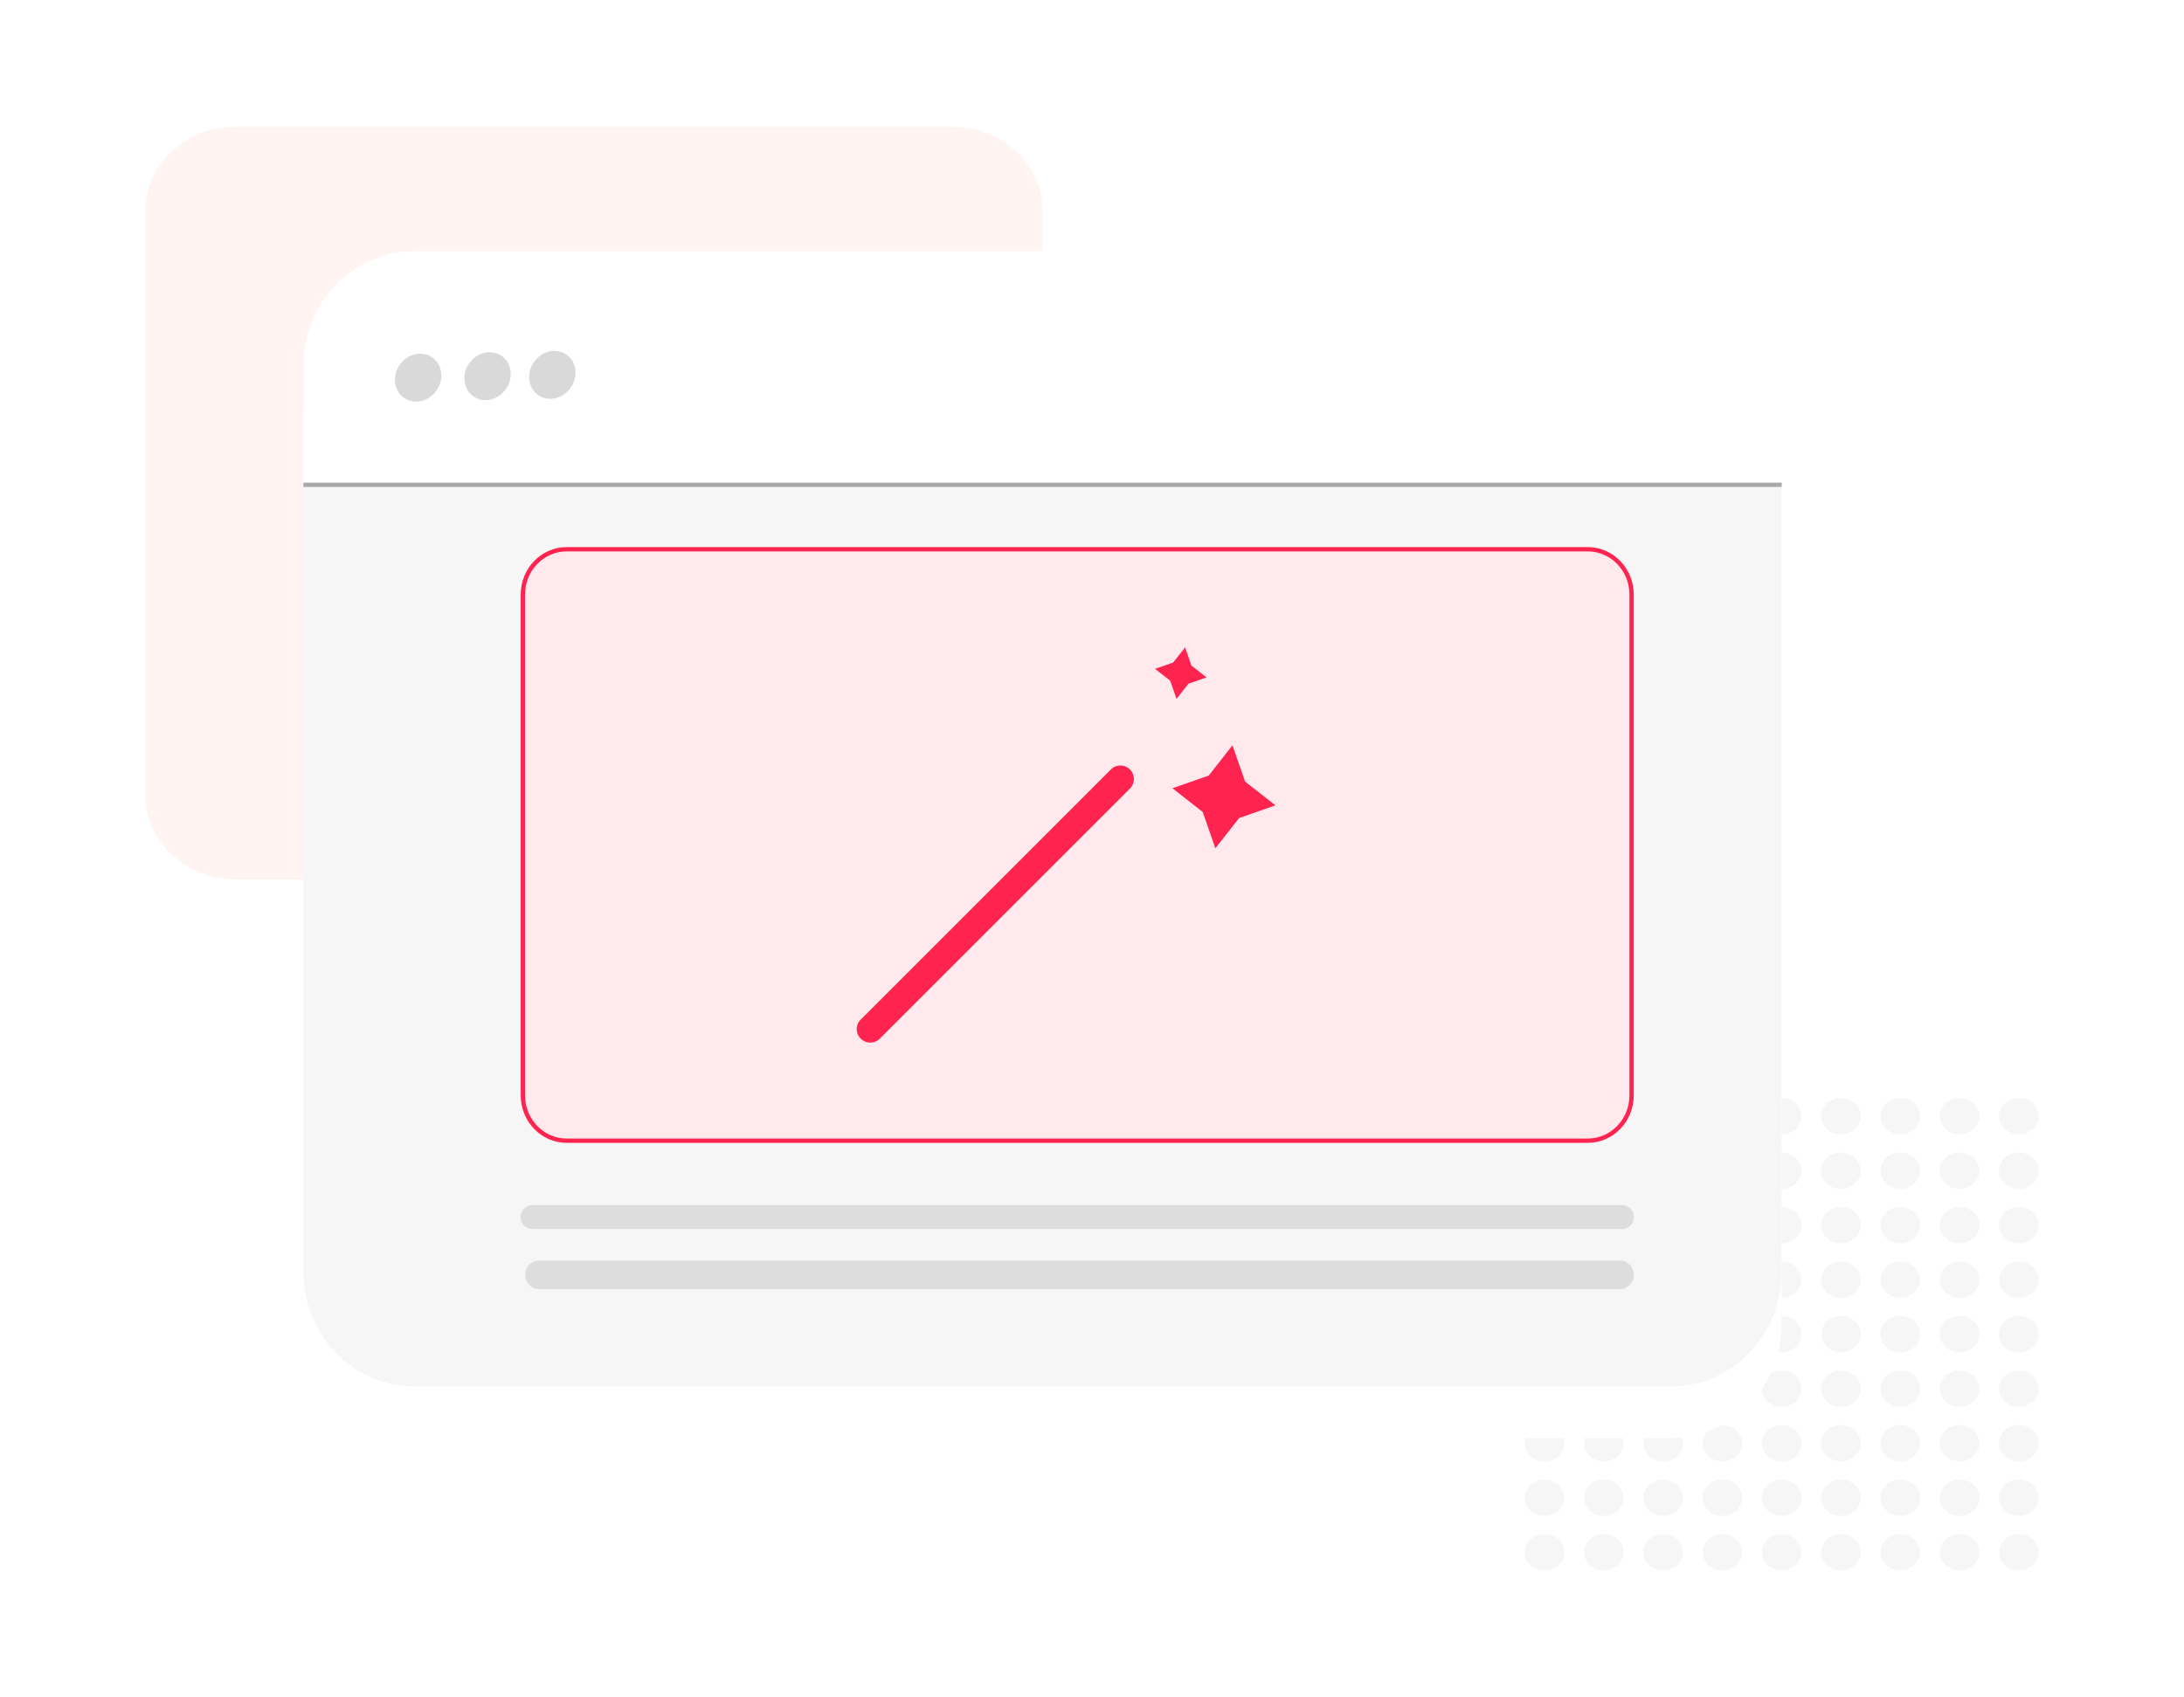 <svg width="507" height="394" viewBox="0 0 507 394" fill="none" xmlns="http://www.w3.org/2000/svg"><path d="M220.77 29.35H55c-11.74 0-21.25 8.75-21.25 19.54v135.82c0 10.79 9.52 19.54 21.25 19.54h165.77c11.74 0 21.25-8.75 21.25-19.54V48.89c0-10.79-9.51-19.54-21.25-19.54" fill="#fff4f2"/><path d="M363.13 259.17c0-2.33-2.05-4.22-4.59-4.22s-4.59 1.89-4.59 4.22 2.05 4.22 4.59 4.22 4.59-1.89 4.59-4.22M363.13 271.83c0-2.33-2.05-4.22-4.59-4.22s-4.59 1.89-4.59 4.22 2.05 4.22 4.59 4.22 4.59-1.89 4.59-4.22M363.13 284.49c0-2.33-2.05-4.22-4.59-4.22s-4.59 1.89-4.59 4.22 2.05 4.22 4.59 4.22 4.59-1.89 4.59-4.22M363.13 297.15c0-2.33-2.05-4.22-4.59-4.22s-4.59 1.89-4.59 4.22 2.05 4.22 4.59 4.22 4.59-1.89 4.59-4.22M363.13 309.8c0-2.33-2.05-4.22-4.59-4.22s-4.59 1.89-4.59 4.22 2.05 4.22 4.59 4.22 4.59-1.89 4.59-4.22M363.13 322.46c0-2.33-2.05-4.22-4.59-4.22s-4.59 1.89-4.59 4.22 2.05 4.22 4.59 4.22 4.59-1.89 4.59-4.22M363.13 335.12c0-2.33-2.05-4.22-4.59-4.22s-4.59 1.89-4.59 4.22 2.05 4.22 4.59 4.22 4.59-1.89 4.59-4.22M376.9 259.17c0-2.33-2.05-4.22-4.59-4.22s-4.59 1.89-4.59 4.22 2.05 4.22 4.59 4.22 4.59-1.89 4.59-4.22M376.9 271.83c0-2.33-2.05-4.22-4.59-4.22s-4.59 1.89-4.59 4.22 2.05 4.22 4.59 4.22 4.59-1.89 4.59-4.22M376.9 284.49c0-2.33-2.05-4.22-4.59-4.22s-4.59 1.89-4.59 4.22 2.05 4.22 4.59 4.22 4.59-1.89 4.59-4.22M376.9 297.15c0-2.33-2.05-4.22-4.59-4.22s-4.59 1.89-4.59 4.22 2.05 4.22 4.59 4.22 4.59-1.89 4.59-4.22M376.9 309.8c0-2.33-2.05-4.22-4.59-4.22s-4.59 1.89-4.59 4.22 2.05 4.22 4.59 4.22 4.59-1.89 4.59-4.22M376.9 322.46c0-2.33-2.05-4.22-4.59-4.22s-4.59 1.89-4.59 4.22 2.05 4.22 4.59 4.22 4.59-1.89 4.59-4.22M376.9 335.12c0-2.33-2.05-4.22-4.59-4.22s-4.59 1.89-4.59 4.22 2.05 4.22 4.59 4.22 4.59-1.89 4.59-4.22M390.66 259.17c0-2.33-2.05-4.22-4.59-4.22s-4.59 1.89-4.59 4.22 2.05 4.22 4.59 4.22 4.59-1.89 4.59-4.22M390.66 271.83c0-2.33-2.05-4.22-4.59-4.22s-4.59 1.89-4.59 4.22 2.05 4.22 4.59 4.22 4.59-1.89 4.59-4.22M390.66 284.49c0-2.33-2.05-4.22-4.59-4.22s-4.59 1.89-4.59 4.22 2.05 4.22 4.59 4.22 4.59-1.89 4.59-4.22M390.66 297.15c0-2.33-2.05-4.22-4.59-4.22s-4.59 1.89-4.59 4.22 2.05 4.22 4.59 4.22 4.59-1.89 4.59-4.22M390.66 309.8c0-2.33-2.05-4.22-4.59-4.22s-4.59 1.89-4.59 4.22 2.05 4.22 4.59 4.22 4.59-1.89 4.59-4.22M390.66 322.46c0-2.33-2.05-4.22-4.59-4.22s-4.59 1.89-4.59 4.22 2.05 4.22 4.59 4.22 4.59-1.89 4.59-4.22M390.66 335.12c0-2.33-2.05-4.22-4.59-4.22s-4.59 1.89-4.59 4.22 2.05 4.22 4.59 4.22 4.59-1.89 4.59-4.22M404.43 259.17c0-2.33-2.05-4.22-4.59-4.22s-4.59 1.89-4.59 4.22 2.05 4.22 4.59 4.22 4.59-1.89 4.59-4.22M404.43 271.83c0-2.33-2.05-4.22-4.59-4.22s-4.59 1.89-4.59 4.22 2.05 4.22 4.59 4.22 4.59-1.89 4.59-4.22M404.43 284.49c0-2.33-2.05-4.22-4.59-4.22s-4.59 1.89-4.59 4.22 2.05 4.22 4.59 4.22 4.59-1.89 4.59-4.22M404.43 297.15c0-2.33-2.05-4.22-4.59-4.22s-4.59 1.89-4.59 4.22 2.05 4.22 4.59 4.22 4.59-1.89 4.59-4.22M404.43 309.8c0-2.33-2.05-4.22-4.59-4.22s-4.59 1.89-4.59 4.22 2.05 4.22 4.59 4.22 4.59-1.89 4.59-4.22M404.43 322.46c0-2.33-2.05-4.22-4.59-4.22s-4.59 1.89-4.59 4.22 2.05 4.22 4.59 4.22 4.59-1.89 4.59-4.22M404.43 335.12c0-2.33-2.05-4.22-4.59-4.22s-4.59 1.89-4.59 4.22 2.05 4.22 4.59 4.22 4.59-1.89 4.59-4.22M418.19 259.17c0-2.33-2.05-4.22-4.59-4.22s-4.59 1.89-4.59 4.22 2.05 4.22 4.59 4.22 4.59-1.89 4.59-4.22M418.19 271.83c0-2.33-2.05-4.22-4.59-4.22s-4.59 1.89-4.59 4.22 2.05 4.22 4.59 4.22 4.59-1.89 4.59-4.22M418.19 284.49c0-2.33-2.05-4.22-4.59-4.22s-4.59 1.89-4.59 4.22 2.05 4.22 4.59 4.22 4.59-1.89 4.59-4.22M418.19 297.15c0-2.33-2.05-4.22-4.59-4.22s-4.59 1.89-4.59 4.22 2.05 4.22 4.59 4.22 4.59-1.89 4.59-4.22M418.19 309.8c0-2.33-2.05-4.22-4.59-4.22s-4.59 1.89-4.59 4.22 2.05 4.22 4.59 4.22 4.59-1.89 4.59-4.22M418.19 322.46c0-2.33-2.05-4.22-4.59-4.22s-4.59 1.89-4.59 4.22 2.05 4.22 4.59 4.22 4.59-1.89 4.59-4.22M418.19 335.12c0-2.33-2.05-4.22-4.59-4.22s-4.59 1.89-4.59 4.22 2.05 4.22 4.59 4.22 4.59-1.89 4.59-4.22M431.96 259.17c0-2.33-2.05-4.22-4.59-4.22s-4.59 1.89-4.59 4.22 2.05 4.22 4.59 4.22 4.59-1.89 4.59-4.22M431.96 271.83c0-2.33-2.05-4.22-4.59-4.22s-4.59 1.89-4.59 4.22 2.05 4.22 4.59 4.22 4.59-1.89 4.59-4.22M431.96 284.49c0-2.33-2.05-4.22-4.59-4.22s-4.59 1.89-4.59 4.22 2.05 4.22 4.59 4.22 4.59-1.89 4.59-4.22M431.96 297.15c0-2.33-2.05-4.22-4.59-4.22s-4.59 1.89-4.59 4.22 2.05 4.22 4.59 4.22 4.59-1.89 4.59-4.22M431.96 309.8c0-2.33-2.05-4.22-4.59-4.22s-4.59 1.89-4.59 4.22 2.05 4.22 4.59 4.22 4.59-1.89 4.59-4.22M431.96 322.46c0-2.33-2.05-4.22-4.59-4.22s-4.59 1.89-4.59 4.22 2.05 4.22 4.59 4.22 4.59-1.89 4.59-4.22M431.96 335.12c0-2.33-2.05-4.22-4.59-4.22s-4.59 1.89-4.59 4.22 2.05 4.22 4.59 4.22 4.59-1.89 4.59-4.22M445.72 259.17c0-2.33-2.05-4.22-4.59-4.22s-4.59 1.89-4.59 4.22 2.05 4.22 4.59 4.22 4.59-1.89 4.59-4.22M445.72 271.83c0-2.33-2.05-4.22-4.59-4.22s-4.59 1.89-4.59 4.22 2.05 4.22 4.59 4.22 4.59-1.89 4.59-4.22M445.72 284.49c0-2.33-2.05-4.22-4.59-4.22s-4.59 1.89-4.59 4.22 2.05 4.22 4.59 4.22 4.59-1.89 4.59-4.22M445.72 297.15c0-2.33-2.05-4.22-4.59-4.22s-4.59 1.89-4.59 4.22 2.05 4.22 4.59 4.22 4.59-1.89 4.59-4.22M445.72 309.8c0-2.33-2.05-4.22-4.59-4.22s-4.59 1.89-4.59 4.22 2.05 4.22 4.59 4.22 4.59-1.89 4.59-4.22M445.72 322.46c0-2.33-2.05-4.22-4.59-4.22s-4.59 1.89-4.59 4.22 2.05 4.22 4.59 4.22 4.59-1.89 4.59-4.22M445.72 335.12c0-2.33-2.05-4.22-4.59-4.22s-4.59 1.89-4.59 4.22 2.05 4.22 4.59 4.22 4.59-1.89 4.59-4.22M363.13 347.78c0-2.33-2.05-4.22-4.59-4.22s-4.59 1.89-4.59 4.22S356 352 358.54 352s4.59-1.89 4.59-4.22M363.13 360.43c0-2.33-2.05-4.22-4.59-4.22s-4.59 1.89-4.59 4.22 2.05 4.22 4.59 4.22 4.59-1.89 4.59-4.22M376.9 347.78c0-2.33-2.05-4.22-4.59-4.22s-4.59 1.89-4.59 4.22 2.05 4.22 4.59 4.22 4.59-1.89 4.59-4.22M376.9 360.43c0-2.33-2.05-4.22-4.59-4.22s-4.59 1.89-4.59 4.22 2.05 4.22 4.59 4.22 4.59-1.89 4.59-4.22M390.66 347.78c0-2.33-2.05-4.22-4.59-4.22s-4.59 1.89-4.59 4.22 2.05 4.22 4.59 4.22 4.59-1.89 4.59-4.22M390.66 360.43c0-2.33-2.05-4.22-4.59-4.22s-4.59 1.89-4.59 4.22 2.05 4.22 4.59 4.22 4.59-1.89 4.59-4.22M404.43 347.78c0-2.33-2.05-4.22-4.59-4.22s-4.59 1.89-4.59 4.22 2.05 4.22 4.59 4.22 4.59-1.89 4.59-4.22M404.43 360.43c0-2.33-2.05-4.22-4.59-4.22s-4.59 1.89-4.59 4.22 2.05 4.22 4.59 4.22 4.59-1.89 4.59-4.22M418.19 347.78c0-2.33-2.05-4.22-4.59-4.22s-4.59 1.89-4.59 4.22 2.05 4.22 4.59 4.22 4.59-1.89 4.59-4.22M418.19 360.43c0-2.33-2.05-4.22-4.59-4.22s-4.59 1.89-4.59 4.22 2.05 4.22 4.59 4.22 4.59-1.89 4.59-4.22M431.96 347.78c0-2.33-2.05-4.22-4.59-4.22s-4.59 1.89-4.59 4.22 2.05 4.22 4.59 4.22 4.59-1.89 4.59-4.22M431.96 360.43c0-2.33-2.05-4.22-4.59-4.22s-4.59 1.89-4.59 4.22 2.05 4.22 4.59 4.22 4.59-1.89 4.59-4.22M445.72 347.78c0-2.33-2.05-4.22-4.59-4.22s-4.59 1.89-4.59 4.22 2.05 4.22 4.59 4.22 4.59-1.89 4.59-4.22M445.72 360.43c0-2.33-2.05-4.22-4.59-4.22s-4.59 1.89-4.59 4.22 2.05 4.22 4.59 4.22 4.59-1.89 4.59-4.22M459.491 259.17c0-2.33-2.05-4.22-4.59-4.22s-4.59 1.89-4.59 4.22 2.05 4.22 4.59 4.22 4.59-1.89 4.59-4.22M459.491 271.83c0-2.33-2.05-4.22-4.59-4.22s-4.59 1.89-4.59 4.22 2.05 4.22 4.59 4.22 4.59-1.89 4.59-4.22M459.491 284.49c0-2.33-2.05-4.22-4.59-4.22s-4.59 1.89-4.59 4.22 2.05 4.22 4.59 4.22 4.59-1.89 4.59-4.22M459.491 297.15c0-2.33-2.05-4.22-4.59-4.22s-4.59 1.89-4.59 4.22 2.05 4.22 4.59 4.22 4.59-1.89 4.59-4.22M459.491 309.8c0-2.33-2.05-4.22-4.59-4.22s-4.59 1.89-4.59 4.22 2.05 4.22 4.59 4.22 4.59-1.89 4.59-4.22M459.491 322.46c0-2.33-2.05-4.22-4.59-4.22s-4.59 1.89-4.59 4.22 2.05 4.22 4.59 4.22 4.59-1.89 4.59-4.22M459.491 335.12c0-2.33-2.05-4.22-4.59-4.22s-4.59 1.89-4.59 4.22 2.05 4.22 4.59 4.22 4.59-1.89 4.59-4.22M459.491 347.78c0-2.33-2.05-4.22-4.59-4.22s-4.59 1.89-4.59 4.22 2.05 4.22 4.59 4.22 4.59-1.89 4.59-4.22M459.491 360.43c0-2.33-2.05-4.22-4.59-4.22s-4.59 1.89-4.59 4.22 2.05 4.22 4.59 4.22 4.59-1.89 4.59-4.22M473.25 259.17c0-2.33-2.05-4.22-4.59-4.22s-4.59 1.89-4.59 4.22 2.05 4.22 4.59 4.22 4.59-1.89 4.59-4.22M473.25 271.83c0-2.33-2.05-4.22-4.59-4.22s-4.59 1.89-4.59 4.22 2.05 4.22 4.59 4.22 4.59-1.89 4.59-4.22M473.25 284.49c0-2.33-2.05-4.22-4.59-4.22s-4.59 1.89-4.59 4.22 2.05 4.22 4.59 4.22 4.59-1.89 4.59-4.22M473.25 297.15c0-2.33-2.05-4.22-4.59-4.22s-4.59 1.89-4.59 4.22 2.05 4.22 4.59 4.22 4.59-1.89 4.59-4.22M473.25 309.8c0-2.33-2.05-4.22-4.59-4.22s-4.59 1.89-4.59 4.22 2.05 4.22 4.59 4.22 4.59-1.89 4.59-4.22M473.25 322.46c0-2.33-2.05-4.22-4.59-4.22s-4.59 1.89-4.59 4.22 2.05 4.22 4.59 4.22 4.59-1.89 4.59-4.22M473.25 335.12c0-2.33-2.05-4.22-4.59-4.22s-4.59 1.89-4.59 4.22 2.05 4.22 4.59 4.22 4.59-1.89 4.59-4.22M473.25 347.78c0-2.33-2.05-4.22-4.59-4.22s-4.59 1.89-4.59 4.22 2.05 4.22 4.59 4.22 4.59-1.89 4.59-4.22M473.25 360.43c0-2.33-2.05-4.22-4.59-4.22s-4.59 1.89-4.59 4.22 2.05 4.22 4.59 4.22 4.59-1.89 4.59-4.22" fill="#f6f6f6"/><g filter="url(#a)"><path d="M413.6 84.88v210.46c0 14.68-11.52 26.58-25.73 26.58H96.17c-14.2 0-25.73-11.9-25.73-26.58V84.88c0-14.68 11.53-26.58 25.73-26.58h291.7c14.22 0 25.73 11.9 25.73 26.58" fill="#fff"/></g><path d="M413.6 84.88v210.46c0 14.68-11.52 26.58-25.73 26.58H96.17c-14.2 0-25.73-11.9-25.73-26.58V84.88c0-14.68 11.53-26.58 25.73-26.58h291.7c14.22 0 25.73 11.9 25.73 26.58" fill="#fff"/><path d="M413.61 112.57v182.77c0 14.68-11.52 26.58-25.73 26.58H96.17c-14.2 0-25.73-11.9-25.73-26.58V112.57z" fill="#f6f6f6"/><path d="M413.61 112.57H70.44" stroke="#a9a9a9"/><path d="M96.69 93.25c2.97-.06 5.54-2.6 5.75-5.67s-2.03-5.51-4.99-5.45c-2.97.06-5.54 2.6-5.75 5.67s2.03 5.51 4.99 5.45M112.801 92.91c2.97-.06 5.54-2.6 5.75-5.67s-2.03-5.51-4.99-5.45c-2.97.06-5.54 2.6-5.75 5.67s2.03 5.51 4.99 5.45M127.841 92.6c2.97-.06 5.54-2.6 5.75-5.67s-2.03-5.51-4.99-5.45c-2.97.06-5.54 2.6-5.75 5.67s2.03 5.51 4.99 5.45" fill="#d9d9d9"/><path d="M368.571 127.53h-237c-5.63 0-10.19 4.71-10.19 10.52v116.3c0 5.81 4.56 10.52 10.19 10.52h237c5.63 0 10.19-4.71 10.19-10.52v-116.3c0-5.81-4.56-10.52-10.19-10.52Z" fill="#ffe9ed" stroke="#ff234f"/><path d="M376.611 279.83h-253.09c-1.48 0-2.68 1.24-2.68 2.77s1.2 2.77 2.68 2.77h253.09c1.48 0 2.68-1.24 2.68-2.77s-1.2-2.77-2.68-2.77M376.07 292.69H125.13c-1.78 0-3.22 1.49-3.22 3.32s1.44 3.32 3.22 3.32h250.94c1.78 0 3.22-1.49 3.22-3.32s-1.44-3.32-3.22-3.32" fill="#ddd"/><path d="m262.31 183.1-58.07 58.07a3.14 3.14 0 0 1-4.43 0 3.12 3.12 0 0 1 0-4.43l58.07-58.07a3.14 3.14 0 0 1 4.43 0c.61.61.92 1.41.91 2.22 0 .81-.31 1.61-.91 2.22zM280.6 180.09l5.51-7.03 2.94 8.43 7.03 5.51-8.43 2.95-5.51 7.02-2.94-8.43-7.03-5.51zM272.351 153.83l2.76-3.51 1.47 4.22 3.51 2.75-4.21 1.47-2.76 3.52-1.47-4.22-3.51-2.75z" fill="#ff234f"/><defs><filter id="a" x="40.44" y="40.3" width="403.16" height="323.62" filterUnits="userSpaceOnUse" color-interpolation-filters="sRGB"><feFlood flood-opacity="0" result="BackgroundImageFix"/><feColorMatrix in="SourceAlpha" values="0 0 0 0 0 0 0 0 0 0 0 0 0 0 0 0 0 0 127 0" result="hardAlpha"/><feOffset dy="12"/><feGaussianBlur stdDeviation="15"/><feComposite in2="hardAlpha" operator="out"/><feColorMatrix values="0 0 0 0 0 0 0 0 0 0 0 0 0 0 0 0 0 0 0.08 0"/><feBlend in2="BackgroundImageFix" result="effect1_dropShadow_2339_53526"/><feBlend in="SourceGraphic" in2="effect1_dropShadow_2339_53526" result="shape"/></filter></defs></svg>